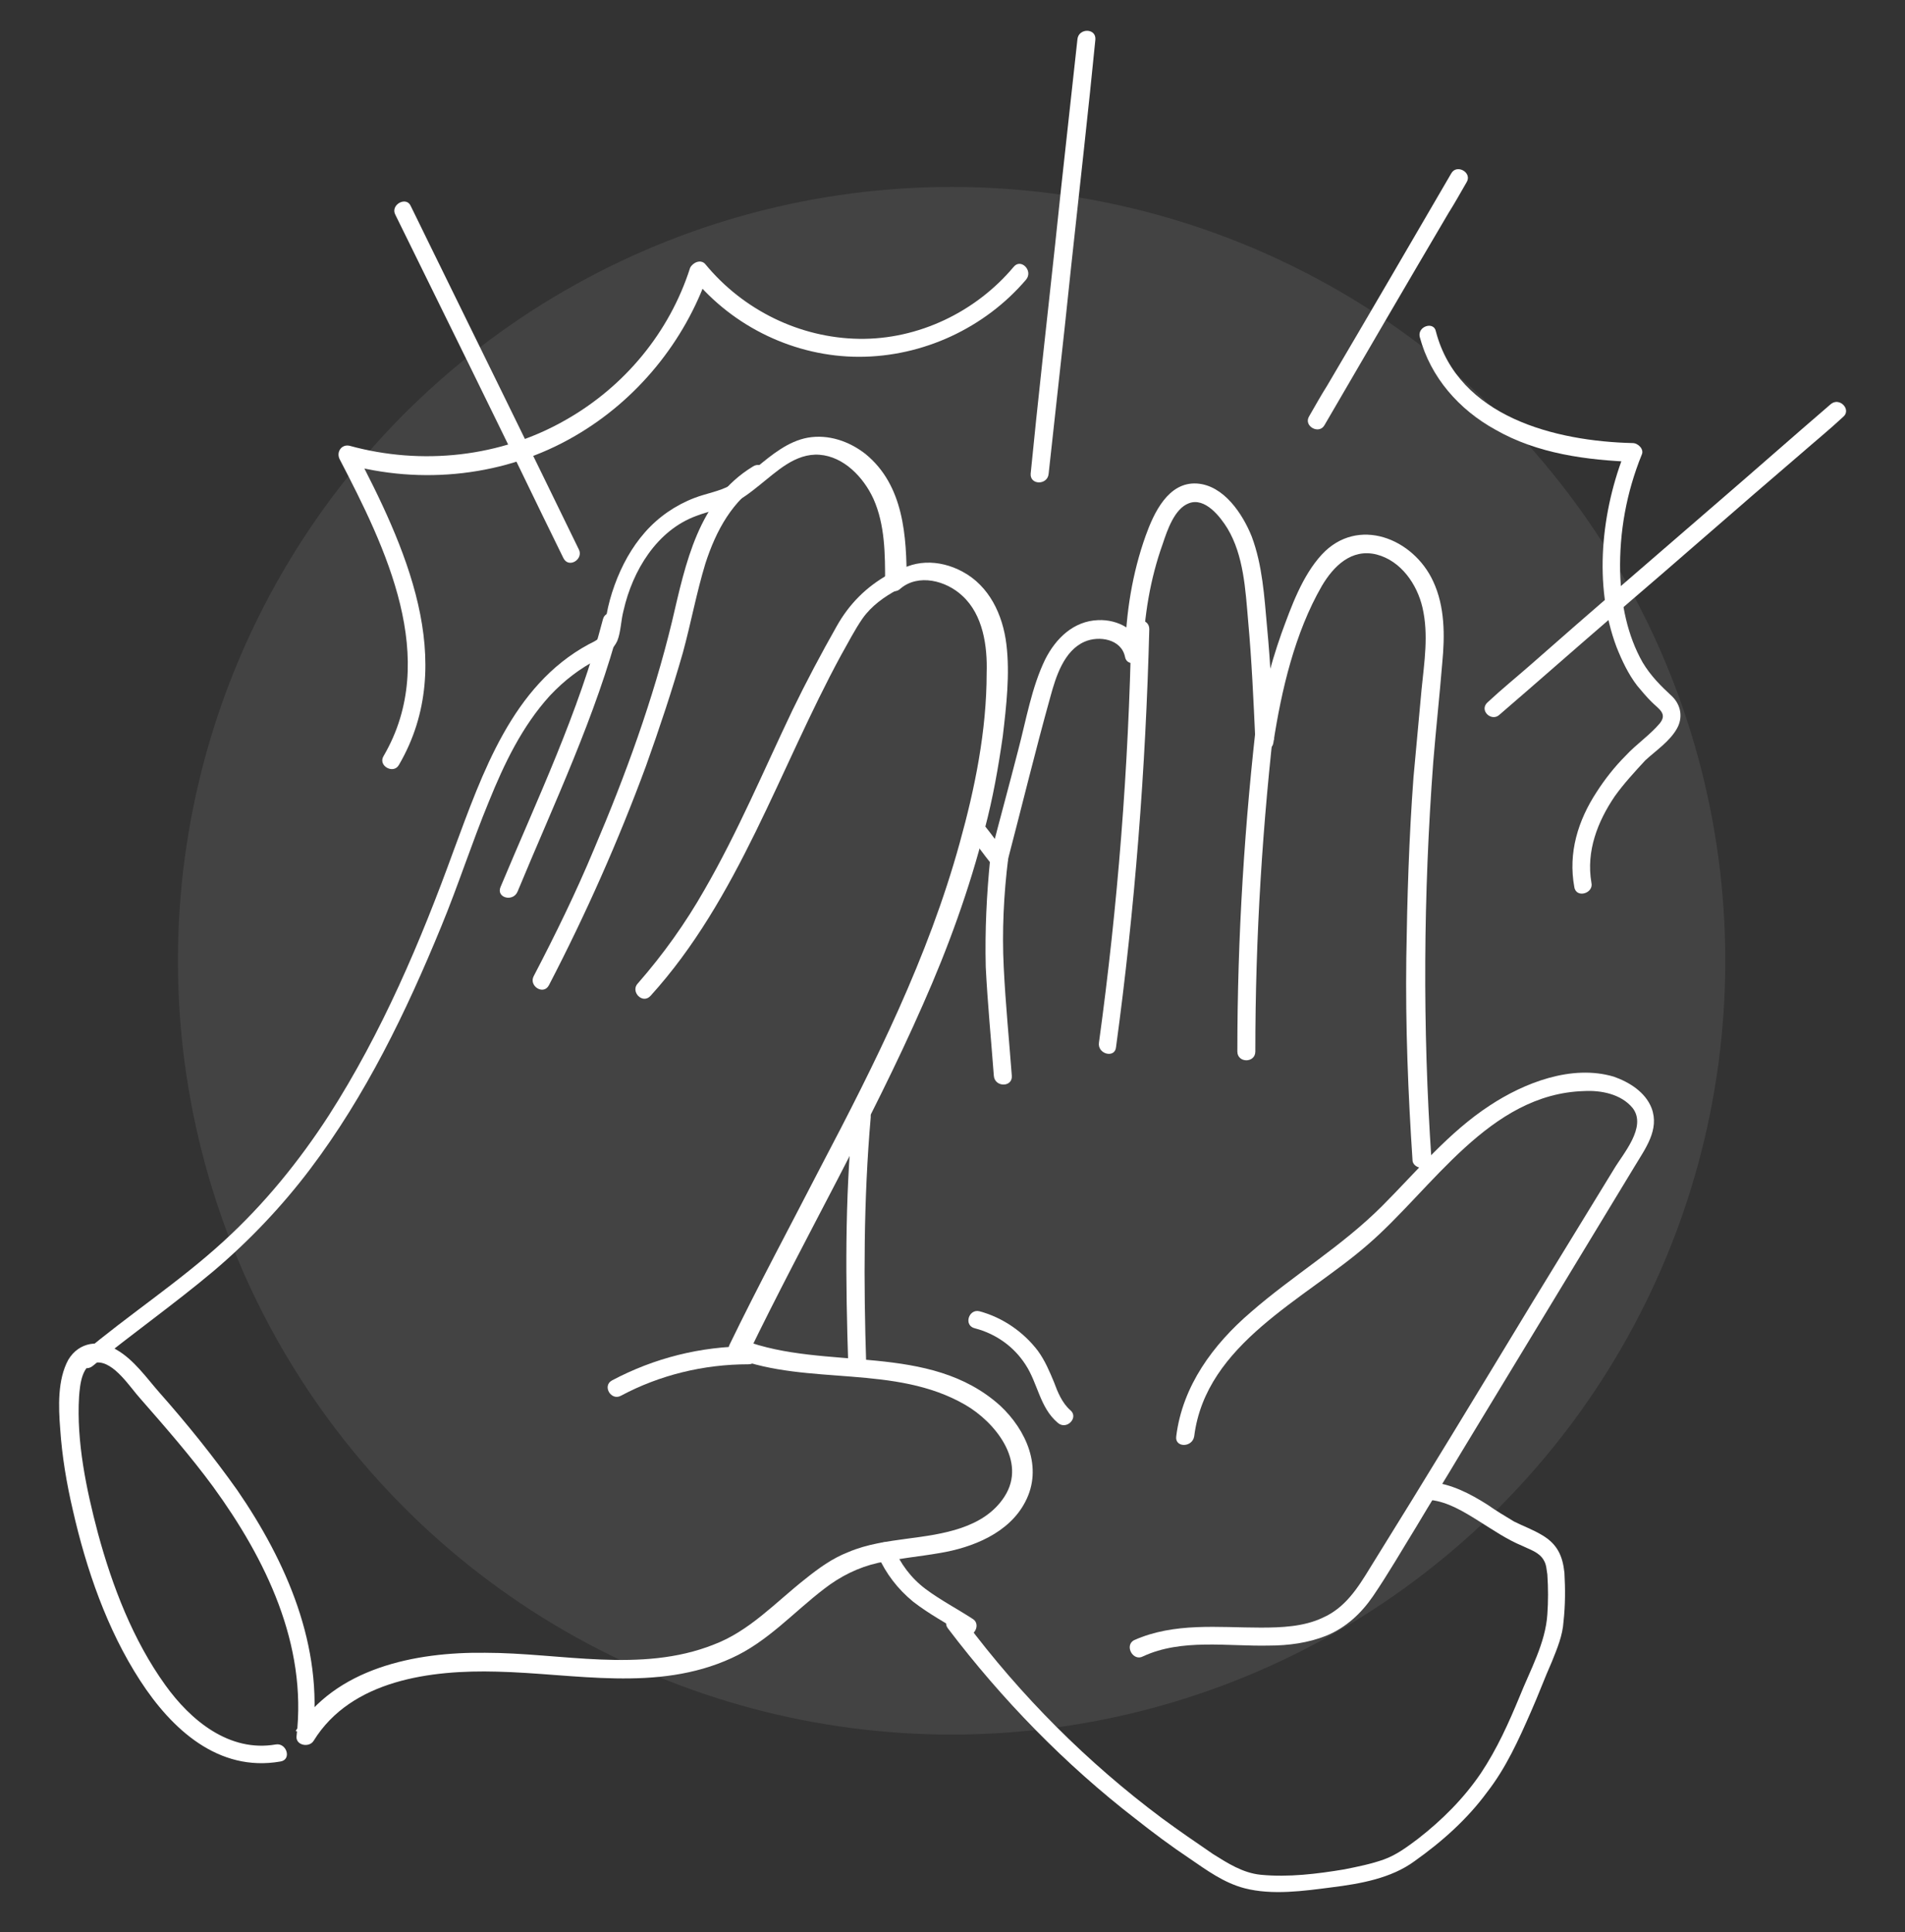 <?xml version="1.0" encoding="utf-8"?>
<!-- Generator: Adobe Illustrator 27.9.0, SVG Export Plug-In . SVG Version: 6.00 Build 0)  -->
<svg version="1.1" id="Calque_1" xmlns="http://www.w3.org/2000/svg" xmlns:xlink="http://www.w3.org/1999/xlink" x="0px" y="0px"
	 viewBox="0 0 212 215" style="enable-background:new 0 0 212 215;" xml:space="preserve">
<rect x="0" y="0" width="212" height="215" fill="#333333" stroke="none"/>
<style type="text/css">
	.st0{opacity:8.000000e-02;fill:#FFFFFF;}
	.st1{fill:#FFFFFF;}
</style>
<g>
	<circle class="st0" cx="105.9" cy="106.9" r="86.1"/>
	<g>
		<g>
			<g>
				<path class="st1" d="M10.3,152c4.4-3.6,9.1-6.9,13.5-10.6c4-3.4,7.6-7.2,10.7-11.3c6.2-8.2,10.7-17.5,14.6-27
					c1.9-4.6,3.4-9.3,5.3-13.9c1.7-4.2,3.7-8.4,6.8-11.8c1.6-1.7,3.3-3,5.4-4.1c0.9-0.5,1.7-1.1,2.1-2c0.4-1,0.4-2.3,0.7-3.4
					c1-4.4,3.7-8.9,8.1-10.5c1.3-0.5,2.6-0.7,3.8-1.3c1.2-0.5,2.2-1.3,3.2-2.1c1.9-1.5,4-3.6,6.7-3.4c2.7,0.2,4.9,2.5,6,4.9
					c1.3,2.9,1.3,6.2,1.3,9.3c0,0.9,1.1,1.3,1.7,0.7c2-1.7,5.1-0.9,6.9,0.8c2.3,2.1,2.8,5.6,2.7,8.6c0,6.4-1.3,12.8-3,18.9
					c-3.5,12.7-9.4,24.5-15.5,36.1c-3.4,6.6-6.9,13.1-10.1,19.7c-0.3,0.6,0,1.2,0.6,1.5c8.2,3.1,17.8,0.7,25.6,5.2
					c3.3,1.9,6.9,6.3,4.4,10.2c-2.3,3.6-7,4.2-10.8,4.7c-2.2,0.3-4.5,0.6-6.6,1.5c-1.8,0.7-3.3,1.8-4.8,3c-3.3,2.6-6.2,5.8-10.2,7.3
					c-8.1,3.2-17,0.9-25.4,0.9c-7.8-0.1-16.7,1.7-21.1,8.7c0.6,0.2,1.2,0.3,1.9,0.5c1.2-9.9-2.9-19.3-8.4-27.3
					c-2.7-3.8-5.6-7.4-8.7-10.9c-1.4-1.6-2.8-3.6-4.7-4.7c-1.9-1.2-4.2-0.9-5.4,1.1c-1.2,2.2-1.1,5.2-0.9,7.7c0.2,3,0.7,6,1.4,9
					c1.5,6.6,3.8,13.3,7.5,19c3.5,5.4,8.7,10.2,15.6,9c1.3-0.2,0.7-2.1-0.5-1.9c-5.2,0.9-9.5-2.7-12.3-6.6c-3.6-5-5.9-11-7.5-16.9
					c-1.3-4.9-2.4-10.2-2.1-15.2c0.1-1.3,0.3-3.7,2-3.8c1.9-0.1,3.7,2.8,4.8,4c2.8,3.2,5.6,6.4,8.1,9.8c5.9,8.1,10.5,17.6,9.3,27.8
					c-0.1,1,1.4,1.3,1.9,0.5c4.2-6.8,13.1-7.9,20.4-7.7c8.7,0.2,17.8,2.3,26.1-1.5c4-1.8,6.9-5.1,10.3-7.7c1.8-1.4,3.8-2.4,6-2.9
					c2.3-0.5,4.6-0.7,6.9-1.1c3.6-0.6,7.7-2.2,9.5-5.7c2-3.8,0.1-8-2.8-10.7c-7.9-7.1-19.4-3.8-28.6-7.3c0.2,0.5,0.4,1,0.6,1.5
					c6.3-13,13.6-25.6,19.4-38.8c2.8-6.3,5.2-12.9,6.9-19.6c0.9-3.4,1.5-6.8,2-10.3c0.4-3.4,0.8-6.9,0.4-10.2
					c-0.4-3.3-1.9-6.5-4.9-8.1c-2.6-1.4-5.7-1.4-7.9,0.5c0.6,0.2,1.1,0.5,1.7,0.7c0-5.1-0.3-10.8-4.6-14.3c-1.8-1.4-4.1-2.2-6.4-1.8
					c-2.2,0.4-4,1.9-5.7,3.3c-0.9,0.7-1.8,1.5-2.9,2c-1.3,0.7-2.7,0.9-4,1.4c-2.1,0.8-4,2.1-5.5,3.8c-1.5,1.7-2.6,3.7-3.4,5.9
					c-0.4,1.1-0.7,2.2-0.9,3.3c-0.1,0.6-0.1,1.1-0.3,1.7c-0.2,0.9-0.9,1.2-1.7,1.6c-8.5,4.6-11.8,14.3-15,22.9
					c-3.7,10.2-8,20.3-13.9,29.5c-3.3,5.1-7.2,9.9-11.7,14c-4.9,4.5-10.6,8.2-15.7,12.5C7.9,151.4,9.3,152.8,10.3,152L10.3,152z"/>
			</g>
		</g>
		<g>
			<g>
				<path class="st1" d="M127.2,184.3c4.3-2,9.4-1.1,14-1.2c2.2,0,4.4-0.3,6.4-1.1c2.2-0.9,3.9-2.5,5.2-4.4c1.7-2.5,3.2-5.1,4.8-7.7
					c1.6-2.7,3.3-5.4,4.9-8.1c3.2-5.3,6.5-10.7,9.7-16c3.2-5.3,6.5-10.7,9.7-16c1.2-2,2.8-4.1,1.9-6.5c-0.7-1.8-2.5-2.9-4.2-3.5
					c-4.7-1.4-10,0.7-13.8,3.2c-4.6,3-8.1,7.3-12,11.2c-4.5,4.5-9.9,7.7-14.6,11.8c-4.2,3.6-7.6,8.2-8.3,13.8c-0.2,1.3,1.8,1.3,2,0
					c1.3-10.3,12.3-15.2,19.3-21.3c7.2-6.2,13.5-16.8,24.1-17.1c1.8-0.1,4.1,0.3,5.4,1.9c1.6,2.1-1.1,5.1-2.1,6.8
					c-3,4.9-6,9.8-9,14.7c-6,9.9-12,19.8-18.1,29.6c-1.4,2.3-2.8,4.5-5.3,5.6c-2.1,1-4.6,1.1-6.9,1.1c-4.7,0-9.6-0.6-14.1,1.4
					C125.1,183.1,126.1,184.9,127.2,184.3L127.2,184.3z"/>
			</g>
		</g>
		<g>
			<g>
				<path class="st1" d="M97.7,173.1c0.9,2,2.2,3.7,3.9,5.1c1.8,1.4,3.7,2.4,5.6,3.6c1.1,0.7,2.1-1.1,1-1.7
					c-1.7-1.1-3.6-2.1-5.2-3.3c-1.6-1.2-2.8-2.8-3.6-4.7c-0.2-0.5-0.9-0.6-1.4-0.4C97.6,172,97.5,172.6,97.7,173.1L97.7,173.1z"/>
			</g>
		</g>
		<g>
			<g>
				<path class="st1" d="M94.9,124.3c-0.9,9.2-0.8,18.4-0.5,27.6c0,1.3,2,1.3,2,0c-0.3-9.2-0.3-18.4,0.5-27.6
					C97,123.1,95,123.1,94.9,124.3L94.9,124.3z"/>
			</g>
		</g>
		<g>
			<g>
				<path class="st1" d="M159.3,129c-1-14.7-0.9-29.5,0.2-44.2c0.3-3.7,0.7-7.3,1-11c0.3-3.1,0.3-6.3-1-9.1c-2.2-4.8-8.4-7.3-12.4-3
					c-2.2,2.4-3.4,5.8-4.5,8.8c-1.3,3.7-2.3,7.6-2.8,11.5c0.7,0.1,1.3,0.2,2,0.3c-0.2-4.2-0.4-8.4-0.8-12.6c-0.3-3.3-0.5-6.8-1.7-10
					c-1-2.5-3.1-5.7-6.1-5.9c-3.2-0.2-4.8,3.3-5.7,5.8c-1.5,4.2-2.2,8.6-2.3,13.1c0.7-0.1,1.3-0.2,2-0.3c-0.5-2.3-2.8-3.5-5-3.4
					c-2.7,0.1-4.7,2-5.9,4.4c-1.5,3.1-2.1,6.7-3,10.1c-1,3.9-2.1,7.9-3.1,11.8c0.6-0.1,1.2-0.2,1.8-0.2c-0.8-1.1-1.6-2.2-2.4-3.2
					c-0.8-1-2.5,0-1.7,1c0.8,1.1,1.6,2.2,2.4,3.2c0.5,0.7,1.6,0.7,1.8-0.2c1.6-6.1,3.1-12.3,4.8-18.4c0.6-2.2,1.5-5.1,3.8-6.1
					c1.6-0.7,4.1-0.3,4.5,1.7c0.2,1.1,1.9,0.8,2-0.3c0.1-4.2,0.8-8.4,2.2-12.3c0.5-1.5,1.3-3.9,2.9-4.5c1.8-0.7,3.5,1.5,4.3,2.8
					c1.8,3,2,6.8,2.3,10.3c0.4,4.4,0.6,8.9,0.8,13.3c0,1.1,1.8,1.4,2,0.3c0.9-5.9,2.4-12.3,5.4-17.5c1.3-2.2,3.3-4.2,6.1-3.5
					c2.7,0.7,4.5,3.3,5.1,5.9c0.7,3,0.2,6.1-0.1,9.1c-0.3,3.3-0.6,6.5-0.9,9.8c-0.5,6.7-0.7,13.4-0.8,20.1
					c-0.1,7.5,0.2,15.1,0.7,22.6C157.4,130.2,159.4,130.3,159.3,129L159.3,129z"/>
			</g>
		</g>
		<g>
			<g>
				<path class="st1" d="M105.5,181.2c6,7.9,13,15.1,20.9,21.2c1.9,1.5,3.9,3,6,4.4c1.9,1.3,3.8,2.7,6.1,3.3
					c3.1,0.8,6.6,0.3,9.7-0.1c3.2-0.4,6.6-1,9.2-2.9c3.1-2.2,5.9-4.7,8.1-7.7c2.1-2.7,3.5-5.8,4.9-9c0.8-1.8,1.5-3.7,2.3-5.5
					c0.6-1.5,1.2-2.9,1.3-4.5c0.2-1.8,0.2-3.6,0.1-5.4c-0.2-1.9-0.8-3.2-2.5-4.2c-1-0.6-2.1-1-3.1-1.5c-1-0.6-2-1.2-3-1.9
					c-1.9-1.2-4-2.3-6.3-2.5c-1.3-0.1-1.3,1.9,0,2c1.9,0.2,3.7,1.3,5.3,2.3c1.6,1,3.2,2.1,4.9,2.8c0.8,0.4,1.9,0.7,2.4,1.6
					c0.3,0.5,0.3,1,0.4,1.6c0.1,1.5,0.1,3,0,4.4c-0.2,3.2-1.9,6.2-3.1,9.2c-1.2,2.9-2.5,5.8-4.3,8.5c-1.9,2.8-4.3,5.2-7,7.3
					c-1.2,0.9-2.4,1.8-3.8,2.3c-1.4,0.5-2.9,0.8-4.4,1.1c-3,0.5-6.2,0.9-9.3,0.6c-2-0.2-3.7-1.3-5.3-2.3c-1.9-1.3-3.8-2.6-5.7-4
					c-8.3-6.2-15.7-13.6-21.9-21.9C106.4,179.2,104.7,180.2,105.5,181.2L105.5,181.2z"/>
			</g>
		</g>
		<g>
			<g>
				<path class="st1" d="M98.9,63.9c-2.5,1.4-4.4,3.3-5.8,5.8c-1.7,3-3.4,6.2-4.9,9.3c-3.2,6.7-6.1,13.6-9.8,20
					c-2.1,3.7-4.6,7.2-7.4,10.4c-0.9,0.9,0.5,2.4,1.4,1.4c9.8-10.8,14.3-25.2,21.2-37.9c0.8-1.4,1.5-2.8,2.4-4.1
					c1-1.4,2.4-2.4,3.9-3.2C101.1,65,100.1,63.3,98.9,63.9L98.9,63.9z"/>
			</g>
		</g>
		<g>
			<g>
				<path class="st1" d="M83.8,51.9c-6.1,3.7-7.5,10.8-9,17.2c-2.1,8.7-5.2,17.2-8.7,25.4c-2,4.8-4.3,9.5-6.7,14.1
					c-0.6,1.1,1.1,2.2,1.7,1c4.1-7.9,7.7-16,10.8-24.4c1.5-4.2,2.9-8.4,4.1-12.6c0.9-3.3,1.5-6.6,2.5-9.9c1.2-3.7,3-7,6.3-9.1
					C85.9,52.9,84.9,51.2,83.8,51.9L83.8,51.9z"/>
			</g>
		</g>
		<g>
			<g>
				<path class="st1" d="M67.1,68.9c-2.7,10.4-7.3,20-11.4,29.8c-0.5,1.2,1.4,1.7,1.9,0.5c4.1-9.9,8.7-19.5,11.4-29.8
					C69.3,68.2,67.4,67.7,67.1,68.9L67.1,68.9z"/>
			</g>
		</g>
		<g>
			<g>
				<path class="st1" d="M140,78.8c-1.5,12.7-2.3,25.4-2.3,38.2c0,1.3,2,1.3,2,0c0-12.8,0.8-25.5,2.3-38.2
					C142.2,77.5,140.2,77.5,140,78.8L140,78.8z"/>
			</g>
		</g>
		<g>
			<g>
				<path class="st1" d="M125.9,70c-0.3,15.4-1.5,30.7-3.6,46c-0.2,1.3,1.8,1.8,1.9,0.5c2.1-15.4,3.3-31,3.7-46.5
					C127.9,68.7,125.9,68.7,125.9,70L125.9,70z"/>
			</g>
		</g>
		<g>
			<g>
				<path class="st1" d="M110.2,95.5c-0.4,4-0.6,8-0.5,12.1c0.2,4,0.6,8.1,0.9,12.1c0.1,1.3,2.1,1.3,2,0c-0.3-4-0.7-8-0.9-12.1
					c-0.2-4,0-8.1,0.5-12.1C112.3,94.3,110.3,94.3,110.2,95.5L110.2,95.5z"/>
			</g>
		</g>
		<g>
			<g>
				<path class="st1" d="M108.5,147.8c2.3,0.6,4.3,2,5.6,4c1.4,2.1,1.6,4.8,3.6,6.5c1,0.9,2.4-0.6,1.4-1.4c-0.9-0.8-1.4-2-1.8-3.1
					c-0.5-1.2-1-2.4-1.8-3.5c-1.6-2.1-3.9-3.7-6.5-4.4C107.8,145.6,107.2,147.5,108.5,147.8L108.5,147.8z"/>
			</g>
		</g>
		<g>
			<g>
				<path class="st1" d="M69.1,155.3c4.3-2.3,9.2-3.5,14.2-3.5c1.3,0,1.3-2,0-2c-5.3,0-10.5,1.3-15.2,3.8
					C67,154.2,68,155.9,69.1,155.3L69.1,155.3z"/>
			</g>
		</g>
		<g>
			<g>
				<path class="st1" d="M44.4,85.1c6.7-11.5,0.6-24.5-4.9-35c-0.4,0.5-0.8,1-1.1,1.5c8.5,2.4,17.9,1.4,25.6-3.1
					c6.9-4,12.2-10.5,14.8-18c-0.6,0.1-1.1,0.3-1.7,0.4c4.5,5.5,11.4,8.8,18.5,8.8c7.1,0,14-3.2,18.6-8.6c0.8-1-0.6-2.4-1.4-1.4
					c-4.2,5-10.6,8.1-17.2,8c-6.6-0.1-12.9-3.2-17.1-8.3c-0.5-0.6-1.4-0.2-1.7,0.4C74.5,37,69.5,43,63,46.7
					c-7.3,4.2-16.1,5.1-24.1,2.9c-0.9-0.2-1.5,0.7-1.1,1.5c5.1,9.8,11.2,22.2,4.9,33C42,85.2,43.8,86.2,44.4,85.1L44.4,85.1z"/>
			</g>
		</g>
		<g>
			<g>
				<path class="st1" d="M158,37.5c1.2,4.5,4.4,8.1,8.4,10.3c4.7,2.7,10.2,3.4,15.5,3.6c-0.3-0.4-0.6-0.8-1-1.3
					c-2.7,6.7-3.6,15-1,21.9c0.6,1.5,1.3,3,2.3,4.3c0.5,0.6,1,1.2,1.6,1.8c0.8,0.8,1.8,1.3,0.9,2.4c-1.1,1.3-2.6,2.3-3.8,3.6
					c-1.2,1.2-2.3,2.6-3.2,4c-2.1,3.2-3.2,6.8-2.5,10.6c0.2,1.3,2.2,0.7,1.9-0.5c-0.6-3.5,0.7-6.8,2.6-9.6c1-1.4,2.2-2.7,3.4-4
					c1.2-1.1,2.7-2.1,3.5-3.5c0.7-1.2,0.5-2.6-0.5-3.6c-1.3-1.2-2.4-2.3-3.3-3.8c-1.7-3-2.4-6.5-2.5-10c-0.1-4.5,0.7-8.9,2.4-13.1
					c0.3-0.6-0.4-1.3-1-1.3c-8.6-0.2-19.4-2.9-21.9-12.4C159.6,35.7,157.7,36.3,158,37.5L158,37.5z"/>
			</g>
		</g>
		<g>
			<g>
				<path class="st1" d="M44,23.9c5.5,11.2,11,22.3,16.4,33.5c0.8,1.6,1.5,3.1,2.3,4.7c0.6,1.2,2.3,0.1,1.7-1
					C59,50,53.5,38.8,48,27.6c-0.8-1.6-1.5-3.1-2.3-4.7C45.2,21.8,43.4,22.8,44,23.9L44,23.9z"/>
			</g>
		</g>
		<g>
			<g>
				<path class="st1" d="M166.9,79.5c4.3-3.7,8.6-7.5,12.9-11.2c6.9-5.9,13.7-11.9,20.6-17.8c1.6-1.4,3.2-2.7,4.7-4.1
					c1-0.8-0.4-2.3-1.4-1.4c-4.3,3.7-8.6,7.5-12.9,11.2C184,62.1,177.1,68,170.3,74c-1.6,1.4-3.2,2.7-4.7,4.1
					C164.5,79,166,80.4,166.9,79.5L166.9,79.5z"/>
			</g>
		</g>
		<g>
			<g>
				<path class="st1" d="M116.7,52.7c0.6-5.5,1.2-10.9,1.8-16.4c0.9-8.7,1.9-17.4,2.8-26c0.2-2,0.4-4,0.6-5.9c0.1-1.3-1.9-1.3-2,0
					c-0.6,5.5-1.2,10.9-1.8,16.4c-0.9,8.7-1.9,17.4-2.8,26c-0.2,2-0.4,4-0.6,5.9C114.6,54,116.6,54,116.7,52.7L116.7,52.7z"/>
			</g>
		</g>
		<g>
			<g>
				<path class="st1" d="M147.4,47.3c4.6-7.9,9.2-15.8,13.8-23.6c0.7-1.1,1.3-2.2,2-3.4c0.7-1.1-1.1-2.1-1.7-1
					c-4.6,7.9-9.2,15.8-13.8,23.6c-0.7,1.1-1.3,2.2-2,3.4C145,47.4,146.8,48.4,147.4,47.3L147.4,47.3z"/>
			</g>
		</g>
	</g>
</g>
</svg>
